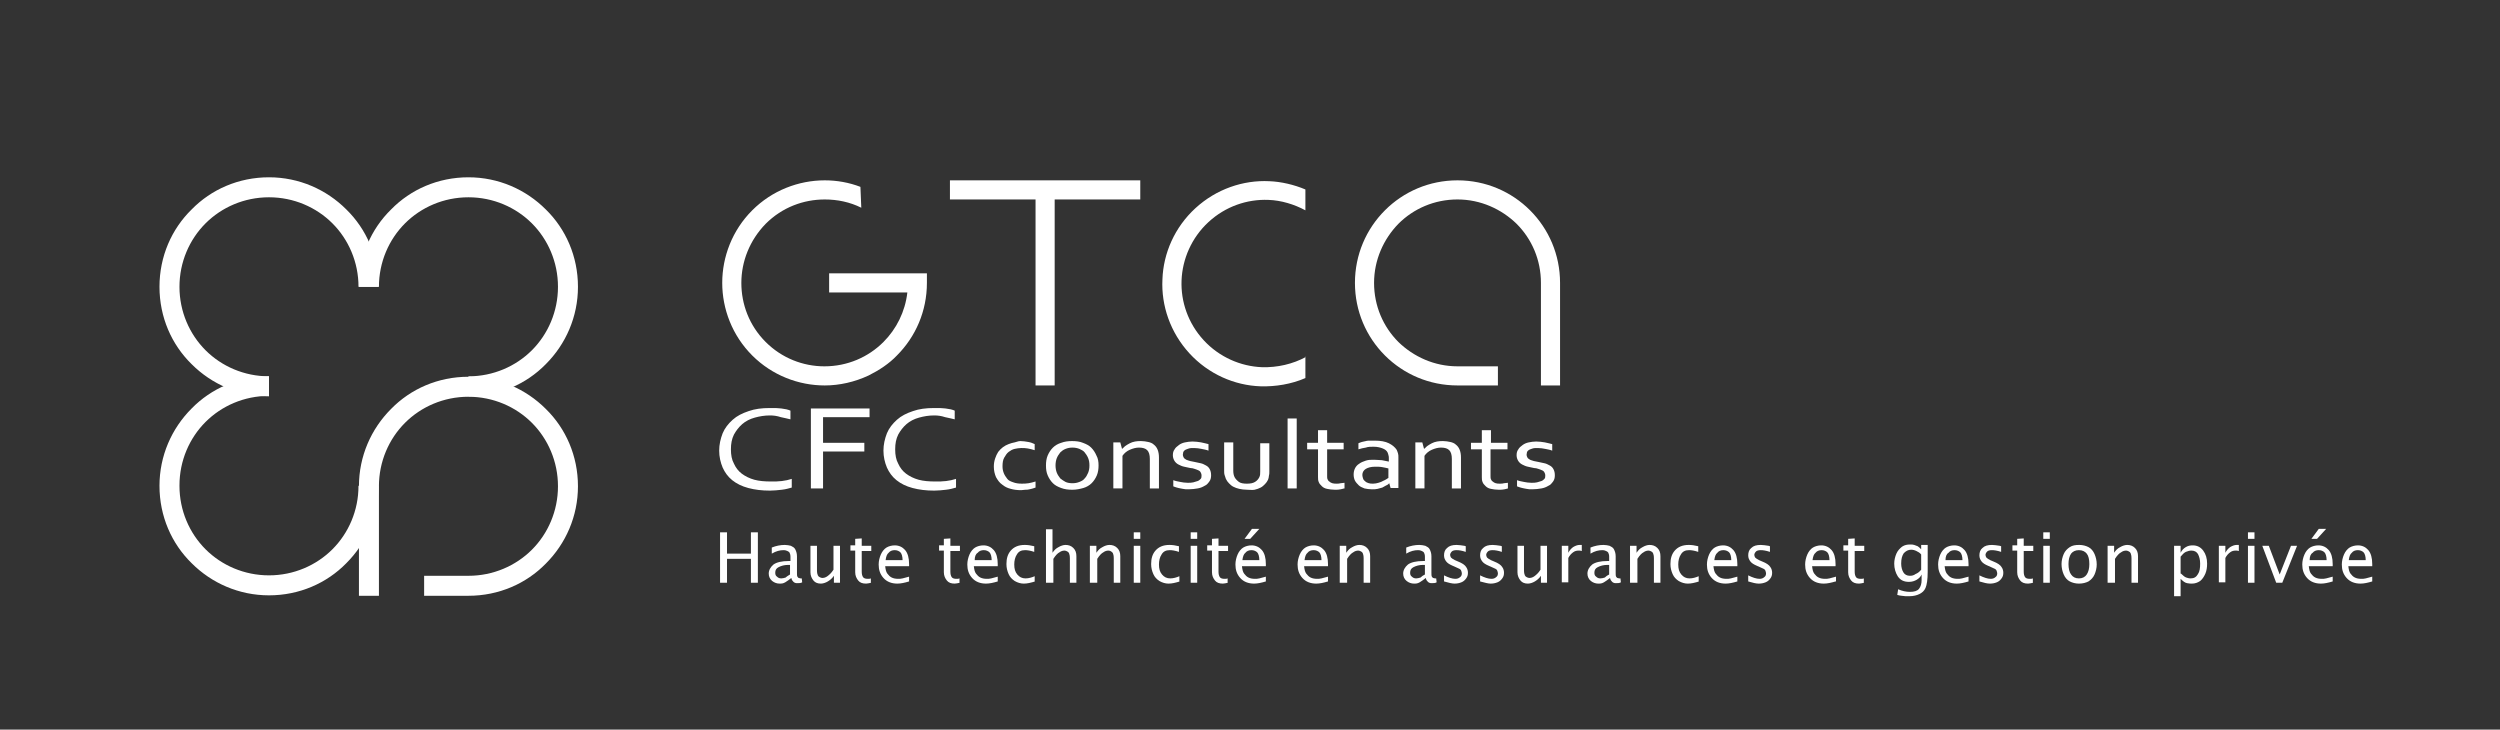 <?xml version="1.0" encoding="UTF-8"?> <svg xmlns="http://www.w3.org/2000/svg" xmlns:xlink="http://www.w3.org/1999/xlink" version="1.1" id="Calque_1" x="0px" y="0px" viewBox="0 0 575.3 167.9" style="enable-background:new 0 0 575.3 167.9;" xml:space="preserve"><rect x="0" y="0" width="575.3" height="167.9" fill="#333333" stroke="none"/> <style type="text/css"> .st0{fill:#FFFFFF;} </style> <path class="st0" d="M61.9,86.6c-5.7,0-10.9-2.3-14.6-6c-3.7-3.7-6-8.9-6-14.6c0-5.7,2.3-10.9,6-14.6c3.7-3.7,8.9-6,14.6-6 c5.7,0,10.9,2.3,14.6,6c3.7,3.7,6,8.9,6,14.6h4.6c0-7-2.8-13.3-7.4-17.8c-4.6-4.6-10.9-7.4-17.8-7.4c-7,0-13.3,2.8-17.8,7.4 C39.5,52.7,36.7,59,36.7,66c0,7,2.8,13.3,7.4,17.8c4.6,4.6,10.9,7.4,17.8,7.4V86.6z"></path> <path class="st0" d="M87.2,66c0-5.7,2.3-10.9,6-14.6c3.7-3.7,8.9-6,14.6-6c5.7,0,10.9,2.3,14.6,6c3.7,3.7,6,8.9,6,14.6 c0,5.7-2.3,10.9-6,14.6c-3.7,3.7-8.9,6-14.6,6v4.6c7,0,13.3-2.8,17.8-7.4c4.6-4.6,7.4-10.9,7.4-17.8c0-7-2.8-13.3-7.4-17.8 c-4.6-4.6-10.9-7.4-17.8-7.4c-7,0-13.3,2.8-17.8,7.4C85.4,52.7,82.6,59,82.6,66H87.2z"></path> <path class="st0" d="M61.9,86.6c-7,0-13.3,2.8-17.8,7.4c-4.6,4.6-7.4,10.9-7.4,17.8H39l-2.3-0.1c0,0,0,0,0,0.1 c0,7,2.8,13.3,7.4,17.8c4.6,4.6,10.9,7.4,17.8,7.4c7,0,13.3-2.8,17.8-7.4c4.6-4.6,7.4-10.9,7.4-17.8h-4.6c0,5.7-2.3,10.9-6,14.6 c-3.7,3.7-8.9,6-14.6,6c-5.7,0-10.9-2.3-14.6-6c-3.7-3.7-6-8.9-6-14.6H39l2.3,0.1c0,0,0,0,0-0.1H39l2.3,0.1l0-0.1v-0.1 c0-5.7,2.3-10.9,6-14.6c3.7-3.7,8.9-6,14.6-6V86.6z"></path> <path class="st0" d="M87.2,137.1l0-25.2c0-5.7,2.3-10.9,6-14.6c3.7-3.7,8.9-6,14.6-6c5.7,0,10.9,2.3,14.6,6c3.7,3.7,6,8.9,6,14.6 c0,5.7-2.3,10.9-6,14.6c-3.7,3.7-8.9,6-14.6,6H97.6v4.6h10.2c7,0,13.3-2.8,17.8-7.4c4.6-4.6,7.4-10.9,7.4-17.8 c0-7-2.8-13.3-7.4-17.8c-4.6-4.6-10.9-7.4-17.8-7.4c-7,0-13.3,2.8-17.8,7.4c-4.6,4.6-7.4,10.9-7.4,17.8l0,25.2H87.2z"></path> <g> <path class="st0" d="M359,88.7V65.1c0-6.5-2.6-12.4-6.9-16.7c-4.3-4.3-10.2-6.9-16.7-6.9c-6.5,0-12.4,2.6-16.7,6.9 c-4.3,4.3-6.9,10.2-6.9,16.7c0,6.5,2.6,12.4,6.9,16.7c4.3,4.3,10.2,6.9,16.7,6.9h9.3v-4.4h-9.3c-5.3,0-10.1-2.2-13.6-5.6 c-3.5-3.5-5.6-8.3-5.6-13.6c0-5.3,2.2-10.1,5.6-13.6c3.5-3.5,8.3-5.6,13.6-5.6c5.3,0,10.1,2.2,13.6,5.6c3.5,3.5,5.6,8.3,5.6,13.6 v23.6H359z"></path> </g> <g> <polyline class="st0" points="238.3,44.9 238.3,88.7 242.7,88.7 242.7,44.9 "></polyline> <polyline class="st0" points="262.4,41.5 218.6,41.5 218.6,45.9 262.4,45.9 "></polyline> </g> <path class="st0" d="M300.6,82.1c-3.1,1.7-6.7,2.5-10.2,2.4c-4.9-0.2-9.8-2.3-13.4-6.2c-3.6-3.9-5.3-8.9-5.1-13.8 c0.2-4.9,2.3-9.8,6.2-13.4c3.9-3.6,8.9-5.3,13.8-5.1c2.9,0.1,5.9,1,8.5,2.4l0-4.8c-2.6-1.1-5.6-1.8-8.3-1.9c-6-0.3-12.2,1.8-17,6.2 c-4.8,4.4-7.4,10.4-7.6,16.4c-0.3,6,1.8,12.2,6.2,17c4.4,4.8,10.4,7.4,16.4,7.6c3.4,0.1,7.1-0.5,10.3-1.9V82.1z"></path> <path class="st0" d="M190.8,62.9v4.4h18c-0.5,4.4-2.5,8.4-5.5,11.4c-3.5,3.5-8.3,5.6-13.6,5.6v0c-4.9,0-9.8-1.9-13.5-5.6 c-3.8-3.8-5.6-8.7-5.6-13.6c0-4.9,1.9-9.8,5.6-13.6c3.8-3.8,8.7-5.6,13.6-5.6c2.9,0,5.8,0.6,8.4,1.9L198,43c-2.6-1-5.4-1.5-8.2-1.5 c-6,0-12.1,2.3-16.7,6.9c-4.6,4.6-6.9,10.7-6.9,16.7c0,6,2.3,12.1,6.9,16.7c4.6,4.6,10.7,6.9,16.7,6.9c3.4,0,6.9-0.8,10.1-2.3l0,0 c2.4-1.2,4.7-2.7,6.5-4.6c4.3-4.3,6.9-10.2,6.9-16.7v-2.2H190.8z"></path> <g> <path class="st0" d="M177.2,95.6c-1.3,0-2.4,0.2-3.5,0.5c-1.1,0.3-2.1,0.8-2.9,1.5s-1.4,1.5-1.9,2.4c-0.5,1-0.7,2.1-0.7,3.4 c0,1.3,0.2,2.4,0.7,3.3c0.4,0.9,1,1.7,1.8,2.3c0.8,0.6,1.8,1.1,2.9,1.4c1.1,0.3,2.4,0.4,3.8,0.4c0.4,0,0.8,0,1.2,0 c0.4,0,0.8-0.1,1.3-0.1c0.4-0.1,0.8-0.1,1.2-0.2c0.4-0.1,0.8-0.2,1.1-0.3v2c-0.7,0.2-1.4,0.4-2.3,0.5c-0.9,0.1-1.8,0.2-2.7,0.2 c-1.9,0-3.5-0.2-5-0.6c-1.5-0.4-2.7-1-3.7-1.8c-1-0.8-1.7-1.8-2.2-2.9c-0.5-1.2-0.8-2.5-0.8-3.9c0-1.4,0.3-2.7,0.8-4 c0.5-1.2,1.3-2.2,2.3-3.1c1-0.9,2.2-1.5,3.7-2c1.4-0.5,3-0.7,4.8-0.7c0.5,0,0.9,0,1.4,0c0.5,0,0.9,0.1,1.3,0.1 c0.4,0.1,0.8,0.1,1.2,0.2c0.4,0.1,0.7,0.2,0.9,0.3v2c-0.7-0.2-1.4-0.3-2.2-0.5C178.8,95.7,178,95.6,177.2,95.6z"></path> <path class="st0" d="M189.4,112.4h-2.8V94h13.5v2h-10.7v5.9h9.5v2h-9.5V112.4z"></path> <path class="st0" d="M215,95.6c-1.3,0-2.4,0.2-3.5,0.5c-1.1,0.3-2.1,0.8-2.9,1.5s-1.4,1.5-1.9,2.4c-0.5,1-0.7,2.1-0.7,3.4 c0,1.3,0.2,2.4,0.7,3.3c0.4,0.9,1,1.7,1.8,2.3c0.8,0.6,1.8,1.1,2.9,1.4c1.1,0.3,2.4,0.4,3.8,0.4c0.4,0,0.8,0,1.2,0 c0.4,0,0.8-0.1,1.3-0.1c0.4-0.1,0.8-0.1,1.2-0.2c0.4-0.1,0.8-0.2,1.1-0.3v2c-0.7,0.2-1.4,0.4-2.3,0.5c-0.9,0.1-1.8,0.2-2.7,0.2 c-1.9,0-3.5-0.2-5-0.6c-1.5-0.4-2.7-1-3.7-1.8c-1-0.8-1.7-1.8-2.2-2.9c-0.5-1.2-0.8-2.5-0.8-3.9c0-1.4,0.3-2.7,0.8-4 c0.5-1.2,1.3-2.2,2.3-3.1c1-0.9,2.2-1.5,3.7-2c1.4-0.5,3-0.7,4.8-0.7c0.5,0,0.9,0,1.4,0c0.5,0,0.9,0.1,1.3,0.1 c0.4,0.1,0.8,0.1,1.2,0.2c0.4,0.1,0.7,0.2,0.9,0.3v2c-0.7-0.2-1.4-0.3-2.2-0.5C216.6,95.7,215.8,95.6,215,95.6z"></path> <path class="st0" d="M234.8,101.5c0.6,0,1.2,0.1,1.8,0.2c0.6,0.1,1.1,0.3,1.5,0.5v1.4c-0.6-0.2-1.1-0.3-1.6-0.4 c-0.5-0.1-1-0.1-1.5-0.1c-0.5,0-1,0.1-1.5,0.2c-0.5,0.1-1,0.4-1.4,0.7s-0.7,0.8-1,1.3s-0.4,1.2-0.4,2c0,0.6,0.1,1.1,0.3,1.6 c0.2,0.5,0.5,0.9,0.8,1.3s0.8,0.6,1.4,0.8c0.5,0.2,1.2,0.3,1.9,0.3c0.5,0,1,0,1.6-0.1c0.5-0.1,1-0.2,1.6-0.4v1.4 c-0.2,0.1-0.4,0.1-0.6,0.2s-0.5,0.1-0.8,0.2c-0.3,0.1-0.6,0.1-0.9,0.1c-0.3,0-0.7,0.1-1,0.1c-0.9,0-1.7-0.1-2.4-0.3 c-0.8-0.2-1.4-0.5-2-1c-0.6-0.4-1-1-1.4-1.7c-0.3-0.7-0.5-1.5-0.5-2.4c0-0.7,0.1-1.3,0.3-1.9c0.2-0.6,0.4-1,0.7-1.5 c0.3-0.4,0.7-0.8,1.1-1.1s0.8-0.5,1.3-0.7c0.5-0.2,0.9-0.3,1.4-0.4S234.3,101.5,234.8,101.5z"></path> <path class="st0" d="M252.8,107.1c0,0.8-0.1,1.6-0.4,2.3c-0.3,0.7-0.7,1.3-1.2,1.8c-0.5,0.5-1.2,0.9-1.9,1.1s-1.6,0.4-2.5,0.4 c-1,0-1.8-0.1-2.6-0.4s-1.4-0.6-1.9-1.1c-0.5-0.5-0.9-1.1-1.2-1.8c-0.3-0.7-0.4-1.4-0.4-2.3c0-0.8,0.1-1.6,0.4-2.3 c0.3-0.7,0.7-1.3,1.2-1.8c0.5-0.5,1.2-0.9,1.9-1.1c0.8-0.3,1.6-0.4,2.5-0.4c0.9,0,1.8,0.1,2.5,0.4c0.8,0.3,1.4,0.6,1.9,1.1 s0.9,1.1,1.2,1.8C252.7,105.5,252.8,106.3,252.8,107.1z M250.7,107.1c0-0.7-0.1-1.2-0.3-1.7c-0.2-0.5-0.5-0.9-0.8-1.3 c-0.3-0.4-0.8-0.6-1.2-0.8c-0.5-0.2-1-0.3-1.6-0.3s-1.1,0.1-1.6,0.3c-0.5,0.2-0.9,0.5-1.2,0.8c-0.3,0.4-0.6,0.8-0.8,1.3 c-0.2,0.5-0.3,1.1-0.3,1.7c0,0.6,0.1,1.2,0.3,1.7s0.5,0.9,0.8,1.3c0.4,0.3,0.8,0.6,1.2,0.8s1,0.3,1.6,0.3c0.6,0,1.1-0.1,1.6-0.3 c0.5-0.2,0.9-0.4,1.2-0.8c0.3-0.3,0.6-0.8,0.8-1.3S250.7,107.8,250.7,107.1z"></path> <path class="st0" d="M258.2,103.3L258.2,103.3c0.3-0.2,0.5-0.5,0.8-0.7c0.3-0.2,0.6-0.4,1-0.6c0.4-0.2,0.7-0.3,1.2-0.4 s0.9-0.1,1.4-0.1c0.6,0,1.1,0.1,1.6,0.2c0.5,0.1,1,0.3,1.3,0.6c0.4,0.3,0.7,0.7,0.9,1.2c0.2,0.5,0.3,1.1,0.3,1.8v7.1h-2.1v-6.8 c0-0.9-0.2-1.6-0.6-2c-0.4-0.4-1-0.6-1.9-0.6c-0.7,0-1.4,0.2-2.1,0.5c-0.7,0.3-1.3,0.8-1.7,1.4v7.5h-2.1v-10.6h1.6L258.2,103.3z"></path> <path class="st0" d="M272.2,104.6c0,0.3,0.1,0.5,0.2,0.7c0.1,0.2,0.3,0.3,0.6,0.5c0.3,0.1,0.5,0.2,0.9,0.3c0.3,0.1,0.7,0.1,1,0.2 c0.5,0.1,0.9,0.2,1.4,0.3s0.8,0.3,1.2,0.5c0.4,0.2,0.7,0.5,0.9,0.9c0.2,0.4,0.3,0.8,0.3,1.4c0,0.5-0.1,1-0.4,1.4 c-0.3,0.4-0.6,0.8-1.1,1c-0.5,0.3-1,0.5-1.6,0.6c-0.6,0.1-1.3,0.2-2.1,0.2c-0.5,0-0.9,0-1.3-0.1s-0.7-0.1-1-0.2 c-0.3-0.1-0.5-0.1-0.7-0.2c-0.2-0.1-0.4-0.1-0.5-0.2v-1.4c0.5,0.2,1.1,0.3,1.6,0.4c0.5,0.1,1.1,0.2,1.7,0.2c0.5,0,0.9,0,1.3-0.1 c0.4-0.1,0.7-0.2,1-0.3s0.5-0.3,0.7-0.5s0.2-0.5,0.2-0.8c0-0.3-0.1-0.5-0.2-0.7c-0.1-0.2-0.3-0.4-0.6-0.5c-0.2-0.1-0.5-0.2-0.8-0.3 c-0.3-0.1-0.6-0.2-1-0.2c-0.4-0.1-0.9-0.2-1.4-0.3c-0.5-0.1-0.9-0.3-1.3-0.5s-0.7-0.5-0.9-0.8c-0.2-0.3-0.4-0.8-0.4-1.3 c0-0.6,0.1-1,0.4-1.4c0.2-0.4,0.6-0.7,1-1c0.4-0.3,0.9-0.5,1.4-0.6c0.5-0.1,1.1-0.2,1.7-0.2c0.7,0,1.4,0.1,2,0.2 c0.6,0.1,1.2,0.3,1.7,0.4v1.5c-0.5-0.2-1.1-0.3-1.6-0.4c-0.5-0.1-1.1-0.2-1.7-0.2c-0.5,0-0.9,0-1.2,0.1c-0.3,0.1-0.6,0.2-0.8,0.3 c-0.2,0.1-0.4,0.3-0.5,0.5C272.3,104.2,272.2,104.4,272.2,104.6z"></path> <path class="st0" d="M287,112.7c-0.7,0-1.3-0.1-1.8-0.2c-0.5-0.1-1-0.3-1.4-0.5c-0.4-0.2-0.7-0.5-1-0.8c-0.3-0.3-0.5-0.6-0.7-1 c-0.1-0.3-0.2-0.6-0.3-0.9c-0.1-0.3-0.1-0.7-0.1-1v-6.5h2.1v6.5c0,0.6,0.1,1.1,0.3,1.5c0.2,0.4,0.6,0.8,1,1.1s1.1,0.4,1.8,0.4 c0.8,0,1.4-0.1,1.9-0.4c0.5-0.3,0.8-0.7,1-1.1c0.2-0.4,0.2-0.8,0.2-1.3v-6.5h2.1v6.5c0,0.4,0,0.7-0.1,1c0,0.3-0.1,0.6-0.2,0.9 c-0.2,0.4-0.4,0.7-0.7,1s-0.6,0.6-1,0.8c-0.4,0.2-0.9,0.4-1.4,0.5S287.6,112.7,287,112.7z"></path> <path class="st0" d="M296.3,112.4V96.3h2.1v16.1H296.3z"></path> <path class="st0" d="M309.3,112.4c-0.2,0.1-0.5,0.1-0.8,0.2c-0.4,0.1-0.8,0.1-1.3,0.1c-0.7,0-1.3-0.1-1.8-0.2 c-0.5-0.1-0.9-0.3-1.2-0.6s-0.6-0.6-0.7-0.9c-0.2-0.4-0.2-0.8-0.2-1.2v-6.4h-2.5v-1.5h2.5v-2.9h2.1v2.9h3.8v1.5h-3.8v6.2 c0,0.2,0,0.5,0.1,0.7c0.1,0.2,0.2,0.4,0.4,0.5c0.2,0.2,0.4,0.3,0.7,0.4c0.3,0.1,0.6,0.1,1,0.1c0.3,0,0.6,0,0.9-0.1 c0.3,0,0.6-0.1,0.9-0.1V112.4z"></path> <path class="st0" d="M319.7,111.2L319.7,111.2c-0.2,0.2-0.4,0.4-0.7,0.5c-0.3,0.2-0.6,0.3-0.9,0.5c-0.3,0.1-0.7,0.2-1.1,0.3 c-0.4,0.1-0.8,0.1-1.3,0.1c-0.6,0-1.2-0.1-1.7-0.2c-0.5-0.2-1-0.4-1.3-0.7s-0.7-0.7-0.9-1.1c-0.2-0.4-0.3-0.9-0.3-1.4 c0-0.5,0.1-1,0.3-1.4c0.2-0.4,0.5-0.8,1-1.1c0.4-0.3,0.9-0.5,1.5-0.7c0.6-0.2,1.2-0.2,1.9-0.2c0.7,0,1.3,0.1,1.8,0.1 c0.6,0.1,1.1,0.2,1.5,0.3h0.1v-0.7c0-0.3,0-0.5-0.1-0.8s-0.1-0.4-0.2-0.6c-0.2-0.4-0.6-0.7-1.1-0.9c-0.5-0.2-1.2-0.4-2.1-0.4 c-0.6,0-1.3,0-1.8,0.2c-0.6,0.1-1.1,0.2-1.7,0.4v-1.4c0.2-0.1,0.5-0.2,0.8-0.3s0.6-0.1,0.9-0.2c0.3-0.1,0.7-0.1,1-0.1 c0.4,0,0.7,0,1.1,0c1.3,0,2.4,0.2,3.2,0.6c0.8,0.4,1.4,0.9,1.8,1.5c0.1,0.2,0.2,0.5,0.3,0.8s0.1,0.6,0.1,0.9v7.1h-1.8L319.7,111.2z M319.5,107.8c-0.4-0.1-0.8-0.2-1.4-0.3c-0.5-0.1-1.1-0.1-1.7-0.1c-0.9,0-1.6,0.2-2.1,0.5c-0.5,0.3-0.8,0.8-0.8,1.4 c0,0.3,0.1,0.6,0.2,0.9s0.3,0.4,0.5,0.6c0.2,0.2,0.5,0.3,0.8,0.4s0.6,0.1,1,0.1c0.4,0,0.9-0.1,1.2-0.2s0.7-0.2,1-0.4 c0.3-0.1,0.6-0.3,0.8-0.4c0.2-0.1,0.4-0.3,0.5-0.3V107.8z"></path> <path class="st0" d="M327.7,103.3L327.7,103.3c0.3-0.2,0.5-0.5,0.8-0.7c0.3-0.2,0.6-0.4,1-0.6c0.4-0.2,0.7-0.3,1.2-0.4 s0.9-0.1,1.4-0.1c0.6,0,1.1,0.1,1.6,0.2c0.5,0.1,1,0.3,1.3,0.6c0.4,0.3,0.7,0.7,0.9,1.2c0.2,0.5,0.3,1.1,0.3,1.8v7.1h-2.1v-6.8 c0-0.9-0.2-1.6-0.6-2c-0.4-0.4-1-0.6-1.9-0.6c-0.7,0-1.4,0.2-2.1,0.5c-0.7,0.3-1.3,0.8-1.7,1.4v7.5h-2.1v-10.6h1.6L327.7,103.3z"></path> <path class="st0" d="M347,112.4c-0.2,0.1-0.5,0.1-0.8,0.2c-0.4,0.1-0.8,0.1-1.3,0.1c-0.7,0-1.3-0.1-1.8-0.2 c-0.5-0.1-0.9-0.3-1.2-0.6s-0.6-0.6-0.7-0.9c-0.2-0.4-0.2-0.8-0.2-1.2v-6.4h-2.5v-1.5h2.5v-2.9h2.1v2.9h3.8v1.5H343v6.2 c0,0.2,0,0.5,0.1,0.7c0.1,0.2,0.2,0.4,0.4,0.5c0.2,0.2,0.4,0.3,0.7,0.4c0.3,0.1,0.6,0.1,1,0.1c0.3,0,0.6,0,0.9-0.1 c0.3,0,0.6-0.1,0.9-0.1V112.4z"></path> <path class="st0" d="M351.3,104.6c0,0.3,0.1,0.5,0.2,0.7c0.1,0.2,0.3,0.3,0.6,0.5c0.3,0.1,0.5,0.2,0.9,0.3c0.3,0.1,0.7,0.1,1,0.2 c0.5,0.1,0.9,0.2,1.4,0.3s0.8,0.3,1.2,0.5c0.4,0.2,0.7,0.5,0.9,0.9c0.2,0.4,0.3,0.8,0.3,1.4c0,0.5-0.1,1-0.4,1.4 c-0.3,0.4-0.6,0.8-1.1,1c-0.5,0.3-1,0.5-1.6,0.6c-0.6,0.1-1.3,0.2-2.1,0.2c-0.5,0-0.9,0-1.3-0.1s-0.7-0.1-1-0.2 c-0.3-0.1-0.5-0.1-0.7-0.2c-0.2-0.1-0.4-0.1-0.5-0.2v-1.4c0.5,0.2,1.1,0.3,1.6,0.4c0.5,0.1,1.1,0.2,1.7,0.2c0.5,0,0.9,0,1.3-0.1 c0.4-0.1,0.7-0.2,1-0.3s0.5-0.3,0.7-0.5s0.2-0.5,0.2-0.8c0-0.3-0.1-0.5-0.2-0.7c-0.1-0.2-0.3-0.4-0.6-0.5c-0.2-0.1-0.5-0.2-0.8-0.3 c-0.3-0.1-0.6-0.2-1-0.2c-0.4-0.1-0.9-0.2-1.4-0.3c-0.5-0.1-0.9-0.3-1.3-0.5s-0.7-0.5-0.9-0.8c-0.2-0.3-0.4-0.8-0.4-1.3 c0-0.6,0.1-1,0.4-1.4c0.2-0.4,0.6-0.7,1-1c0.4-0.3,0.9-0.5,1.4-0.6c0.5-0.1,1.1-0.2,1.7-0.2c0.7,0,1.4,0.1,2,0.2 c0.6,0.1,1.2,0.3,1.7,0.4v1.5c-0.5-0.2-1.1-0.3-1.6-0.4c-0.5-0.1-1.1-0.2-1.7-0.2c-0.5,0-0.9,0-1.2,0.1c-0.3,0.1-0.6,0.2-0.8,0.3 c-0.2,0.1-0.4,0.3-0.5,0.5C351.4,104.2,351.3,104.4,351.3,104.6z"></path> </g> <g> <path class="st0" d="M165.7,134.1v-11.6h1.6v4.9h5.5v-4.9h1.6v11.6h-1.6v-5.5h-5.5v5.5H165.7z"></path> <path class="st0" d="M182.1,133c-0.5,0.4-0.9,0.7-1.4,1s-0.9,0.3-1.3,0.3c-0.6,0-1.2-0.2-1.7-0.6s-0.8-1-0.8-1.7 c0-0.8,0.4-1.5,1.1-2.1c0.7-0.5,1.9-0.8,3.5-0.8h0.4v-1c0-0.4-0.1-0.7-0.2-0.9s-0.3-0.3-0.5-0.4c-0.2-0.1-0.5-0.2-0.9-0.2 c-0.8,0-1.7,0.2-2.7,0.8V126c1-0.4,2-0.6,3-0.6c0.5,0,1,0.1,1.4,0.2c0.4,0.2,0.8,0.4,1,0.8s0.4,0.9,0.4,1.6v3.8 c0,0.4,0,0.7,0.1,0.9c0.1,0.1,0.2,0.3,0.3,0.3s0.3,0.1,0.4,0.1c0.1,0,0.2,0,0.3,0l0.1,0.9c-0.3,0.2-0.7,0.2-1.2,0.2 c-0.3,0-0.6-0.1-0.8-0.3S182.2,133.5,182.1,133z M181.8,132.2V130l-0.5,0c-0.8,0-1.5,0.2-2.1,0.5c-0.6,0.3-0.8,0.7-0.8,1.3 c0,0.4,0.1,0.7,0.4,0.9c0.3,0.3,0.6,0.4,1,0.4c0.3,0,0.7-0.1,1-0.2C181.1,132.6,181.5,132.4,181.8,132.2z"></path> <path class="st0" d="M191.9,134.1v-1.6c-0.4,0.6-0.9,1-1.4,1.3s-1.1,0.5-1.6,0.5c-0.7,0-1.3-0.2-1.7-0.7s-0.7-1.1-0.7-1.9v-6.1h1.5 v5.6c0,0.6,0.1,1,0.2,1.2s0.2,0.3,0.4,0.4s0.4,0.2,0.6,0.2c0.4,0,0.8-0.1,1.2-0.4s0.9-0.7,1.4-1.5v-5.5h1.5v8.5H191.9z"></path> <path class="st0" d="M200.5,134.1c-0.5,0.1-0.9,0.2-1.2,0.2c-0.8,0-1.4-0.2-1.8-0.7s-0.7-1.1-0.7-1.9v-5h-1.1v-1.2h1.1V124l1.5-0.1 v1.7h2.2v1.2h-2.2v4.7c0,0.6,0.1,1,0.3,1.3s0.6,0.4,1.1,0.4c0.2,0,0.5,0,0.7-0.1V134.1z"></path> <path class="st0" d="M209.2,133.8c-1,0.3-1.9,0.5-2.7,0.5c-1.3,0-2.4-0.4-3.2-1.3s-1.1-1.9-1.1-3.1c0-0.8,0.2-1.6,0.5-2.3 c0.3-0.7,0.8-1.3,1.3-1.6s1.2-0.5,1.9-0.5c1,0,1.8,0.4,2.4,1.1s0.9,1.8,0.9,3.2l0,0.5h-5.5c0.1,0.8,0.2,1.3,0.5,1.7s0.6,0.7,1,0.9 s0.9,0.3,1.5,0.3c0.3,0,0.6,0,1-0.1c0.3-0.1,0.8-0.2,1.5-0.4V133.8z M203.8,128.9h3.9c0-0.8-0.2-1.5-0.5-1.8s-0.8-0.5-1.3-0.5 c-0.6,0-1.1,0.2-1.4,0.6C204.1,127.5,203.9,128.1,203.8,128.9z"></path> <path class="st0" d="M220.9,134.1c-0.5,0.1-0.9,0.2-1.2,0.2c-0.8,0-1.4-0.2-1.8-0.7s-0.7-1.1-0.7-1.9v-5h-1.1v-1.2h1.1V124l1.5-0.1 v1.7h2.2v1.2h-2.2v4.7c0,0.6,0.1,1,0.3,1.3s0.6,0.4,1.1,0.4c0.2,0,0.5,0,0.7-0.1V134.1z"></path> <path class="st0" d="M229.6,133.8c-1,0.3-1.9,0.5-2.7,0.5c-1.3,0-2.4-0.4-3.2-1.3s-1.1-1.9-1.1-3.1c0-0.8,0.2-1.6,0.5-2.3 c0.3-0.7,0.8-1.3,1.3-1.6s1.2-0.5,1.9-0.5c1,0,1.8,0.4,2.4,1.1s0.9,1.8,0.9,3.2l0,0.5h-5.5c0.1,0.8,0.2,1.3,0.5,1.7s0.6,0.7,1,0.9 s0.9,0.3,1.5,0.3c0.3,0,0.6,0,1-0.1c0.3-0.1,0.8-0.2,1.5-0.4V133.8z M224.3,128.9h3.9c0-0.8-0.2-1.5-0.5-1.8s-0.8-0.5-1.3-0.5 c-0.6,0-1.1,0.2-1.4,0.6C224.5,127.5,224.3,128.1,224.3,128.9z"></path> <path class="st0" d="M238.2,133.8c-1,0.3-1.8,0.5-2.6,0.5c-0.7,0-1.4-0.2-2.1-0.6c-0.6-0.4-1.1-0.9-1.4-1.6s-0.5-1.4-0.5-2.3 c0-1.3,0.3-2.3,1-3.1s1.7-1.3,3.2-1.3c0.7,0,1.4,0.1,2.2,0.3v1.3c-0.9-0.3-1.6-0.4-2.1-0.4c-0.9,0-1.5,0.3-1.9,1 c-0.4,0.6-0.6,1.4-0.6,2.3c0,1,0.2,1.7,0.7,2.3c0.5,0.6,1.1,0.9,1.9,0.9c0.7,0,1.4-0.2,2.1-0.5V133.8z"></path> <path class="st0" d="M240.7,134.1v-12.3h1.5v5.4c0.4-0.6,0.8-1,1.4-1.3c0.5-0.3,1.1-0.5,1.6-0.5c0.7,0,1.3,0.2,1.8,0.7 s0.7,1.1,0.7,1.9v6.1h-1.5v-5.6c0-0.6-0.1-1-0.2-1.2c-0.1-0.2-0.2-0.3-0.4-0.4s-0.4-0.2-0.6-0.2c-0.4,0-0.8,0.1-1.2,0.4 c-0.4,0.2-0.9,0.7-1.4,1.5v5.5H240.7z"></path> <path class="st0" d="M250.8,134.1v-8.5h1.5v1.6c0.4-0.6,0.8-1,1.4-1.3c0.5-0.3,1.1-0.5,1.6-0.5c0.7,0,1.3,0.2,1.8,0.7 s0.7,1.1,0.7,1.9v6.1h-1.5v-5.6c0-0.6-0.1-1-0.2-1.2c-0.1-0.2-0.3-0.3-0.4-0.4s-0.4-0.2-0.6-0.2c-0.4,0-0.8,0.1-1.2,0.4 c-0.4,0.2-0.9,0.7-1.4,1.5v5.5H250.8z"></path> <path class="st0" d="M260.9,124v-1.5h1.5v1.5H260.9z M260.9,134.1v-8.5h1.5v8.5H260.9z"></path> <path class="st0" d="M271.5,133.8c-1,0.3-1.8,0.5-2.6,0.5c-0.7,0-1.4-0.2-2.1-0.6c-0.6-0.4-1.1-0.9-1.4-1.6s-0.5-1.4-0.5-2.3 c0-1.3,0.3-2.3,1-3.1s1.7-1.3,3.2-1.3c0.7,0,1.4,0.1,2.2,0.3v1.3c-0.9-0.3-1.6-0.4-2.1-0.4c-0.9,0-1.5,0.3-1.9,1 c-0.4,0.6-0.6,1.4-0.6,2.3c0,1,0.2,1.7,0.7,2.3c0.5,0.6,1.1,0.9,1.9,0.9c0.7,0,1.4-0.2,2.1-0.5V133.8z"></path> <path class="st0" d="M274,124v-1.5h1.5v1.5H274z M274,134.1v-8.5h1.5v8.5H274z"></path> <path class="st0" d="M282.6,134.1c-0.5,0.1-0.9,0.2-1.2,0.2c-0.8,0-1.4-0.2-1.8-0.7s-0.7-1.1-0.7-1.9v-5h-1.1v-1.2h1.1V124l1.5-0.1 v1.7h2.2v1.2h-2.2v4.7c0,0.6,0.1,1,0.3,1.3s0.6,0.4,1.1,0.4c0.2,0,0.5,0,0.7-0.1V134.1z"></path> <path class="st0" d="M291.3,133.8c-1,0.3-1.9,0.5-2.7,0.5c-1.3,0-2.4-0.4-3.2-1.3s-1.1-1.9-1.1-3.1c0-0.8,0.2-1.6,0.5-2.3 c0.3-0.7,0.8-1.3,1.3-1.6s1.2-0.5,1.9-0.5c1,0,1.8,0.4,2.4,1.1s0.9,1.8,0.9,3.2l0,0.5h-5.5c0.1,0.8,0.2,1.3,0.5,1.7s0.6,0.7,1,0.9 s0.9,0.3,1.5,0.3c0.3,0,0.6,0,1-0.1c0.3-0.1,0.8-0.2,1.5-0.4V133.8z M285.9,128.9h3.9c0-0.8-0.2-1.5-0.5-1.8s-0.8-0.5-1.3-0.5 c-0.6,0-1.1,0.2-1.4,0.6C286.2,127.5,286,128.1,285.9,128.9z M286.4,124l1.7-2.3h1.7l-2.1,2.3H286.4z"></path> <path class="st0" d="M305.6,133.8c-1,0.3-1.9,0.5-2.7,0.5c-1.3,0-2.4-0.4-3.2-1.3s-1.1-1.9-1.1-3.1c0-0.8,0.2-1.6,0.5-2.3 c0.3-0.7,0.8-1.3,1.3-1.6s1.2-0.5,1.9-0.5c1,0,1.8,0.4,2.4,1.1s0.9,1.8,0.9,3.2l0,0.5h-5.5c0.1,0.8,0.2,1.3,0.5,1.7s0.6,0.7,1,0.9 s0.9,0.3,1.5,0.3c0.3,0,0.6,0,1-0.1c0.3-0.1,0.8-0.2,1.5-0.4V133.8z M300.2,128.9h3.9c0-0.8-0.2-1.5-0.5-1.8s-0.8-0.5-1.3-0.5 c-0.6,0-1.1,0.2-1.4,0.6C300.5,127.5,300.3,128.1,300.2,128.9z"></path> <path class="st0" d="M308.3,134.1v-8.5h1.5v1.6c0.4-0.6,0.8-1,1.4-1.3c0.5-0.3,1.1-0.5,1.6-0.5c0.7,0,1.3,0.2,1.8,0.7 s0.7,1.1,0.7,1.9v6.1h-1.5v-5.6c0-0.6-0.1-1-0.2-1.2c-0.1-0.2-0.2-0.3-0.4-0.4s-0.4-0.2-0.6-0.2c-0.4,0-0.8,0.1-1.2,0.4 c-0.4,0.2-0.9,0.7-1.4,1.5v5.5H308.3z"></path> <path class="st0" d="M328.1,133c-0.5,0.4-0.9,0.7-1.4,1s-0.9,0.3-1.3,0.3c-0.6,0-1.2-0.2-1.7-0.6s-0.8-1-0.8-1.7 c0-0.8,0.4-1.5,1.1-2.1c0.7-0.5,1.9-0.8,3.5-0.8h0.4v-1c0-0.4-0.1-0.7-0.2-0.9s-0.3-0.3-0.5-0.4c-0.2-0.1-0.5-0.2-0.9-0.2 c-0.8,0-1.7,0.2-2.7,0.8V126c1-0.4,2-0.6,3-0.6c0.5,0,1,0.1,1.4,0.2c0.4,0.2,0.8,0.4,1,0.8s0.4,0.9,0.4,1.6v3.8 c0,0.4,0,0.7,0.1,0.9c0.1,0.1,0.2,0.3,0.3,0.3s0.3,0.1,0.4,0.1c0.1,0,0.2,0,0.3,0l0.1,0.9c-0.3,0.2-0.7,0.2-1.2,0.2 c-0.3,0-0.6-0.1-0.8-0.3S328.2,133.5,328.1,133z M327.9,132.2V130l-0.5,0c-0.8,0-1.5,0.2-2.1,0.5c-0.6,0.3-0.8,0.7-0.8,1.3 c0,0.4,0.1,0.7,0.4,0.9c0.3,0.3,0.6,0.4,1,0.4c0.3,0,0.7-0.1,1-0.2C327.2,132.6,327.5,132.4,327.9,132.2z"></path> <path class="st0" d="M332.3,133.8v-1.4c1,0.5,1.9,0.8,2.6,0.8c0.4,0,0.8-0.1,1.1-0.4c0.3-0.2,0.4-0.5,0.4-0.9 c0-0.2-0.1-0.4-0.2-0.7c-0.1-0.2-0.5-0.4-1-0.6l-0.9-0.4c-0.7-0.3-1.2-0.6-1.5-1c-0.3-0.4-0.5-0.8-0.5-1.4c0-0.7,0.2-1.3,0.7-1.7 c0.5-0.5,1.2-0.7,2.2-0.7c0.5,0,1.1,0.1,1.8,0.2l0.3,0.1v1.3c-0.9-0.3-1.6-0.4-2.1-0.4c-0.5,0-0.9,0.1-1.1,0.3 c-0.2,0.2-0.4,0.5-0.4,0.8c0,0.2,0.1,0.4,0.2,0.6c0.2,0.2,0.5,0.4,0.9,0.6l0.7,0.3c1,0.4,1.6,0.8,1.9,1.3c0.3,0.4,0.4,0.9,0.4,1.3 c0,0.5-0.1,0.9-0.4,1.3s-0.6,0.7-1.1,0.9c-0.5,0.2-1,0.3-1.6,0.3C334.2,134.3,333.3,134.1,332.3,133.8z"></path> <path class="st0" d="M340.6,133.8v-1.4c1,0.5,1.9,0.8,2.6,0.8c0.4,0,0.8-0.1,1.1-0.4c0.3-0.2,0.4-0.5,0.4-0.9 c0-0.2-0.1-0.4-0.2-0.7c-0.1-0.2-0.5-0.4-1-0.6l-0.9-0.4c-0.7-0.3-1.2-0.6-1.5-1c-0.3-0.4-0.5-0.8-0.5-1.4c0-0.7,0.2-1.3,0.7-1.7 c0.5-0.5,1.2-0.7,2.2-0.7c0.5,0,1.1,0.1,1.8,0.2l0.3,0.1v1.3c-0.9-0.3-1.6-0.4-2.1-0.4c-0.5,0-0.9,0.1-1.1,0.3 c-0.2,0.2-0.4,0.5-0.4,0.8c0,0.2,0.1,0.4,0.2,0.6c0.2,0.2,0.5,0.4,0.9,0.6l0.7,0.3c1,0.4,1.6,0.8,1.9,1.3c0.3,0.4,0.4,0.9,0.4,1.3 c0,0.5-0.1,0.9-0.4,1.3s-0.6,0.7-1.1,0.9c-0.5,0.2-1,0.3-1.6,0.3C342.5,134.3,341.7,134.1,340.6,133.8z"></path> <path class="st0" d="M354.6,134.1v-1.6c-0.4,0.6-0.9,1-1.4,1.3s-1.1,0.5-1.6,0.5c-0.7,0-1.3-0.2-1.7-0.7s-0.7-1.1-0.7-1.9v-6.1h1.5 v5.6c0,0.6,0.1,1,0.2,1.2s0.2,0.3,0.4,0.4s0.4,0.2,0.6,0.2c0.4,0,0.8-0.1,1.2-0.4s0.9-0.7,1.4-1.5v-5.5h1.5v8.5H354.6z"></path> <path class="st0" d="M359.4,134.1v-8.5h1.5v1.6c0.3-0.6,0.7-1,1.1-1.3c0.5-0.3,1-0.5,1.5-0.5c0.2,0,0.3,0,0.5,0v1.4 c-0.3-0.1-0.5-0.1-0.7-0.1c-0.5,0-0.9,0.1-1.3,0.4c-0.4,0.3-0.8,0.7-1.1,1.3v5.6H359.4z"></path> <path class="st0" d="M370.5,133c-0.5,0.4-0.9,0.7-1.4,1s-0.9,0.3-1.3,0.3c-0.6,0-1.2-0.2-1.7-0.6s-0.8-1-0.8-1.7 c0-0.8,0.4-1.5,1.1-2.1c0.7-0.5,1.9-0.8,3.5-0.8h0.4v-1c0-0.4-0.1-0.7-0.2-0.9s-0.3-0.3-0.5-0.4c-0.2-0.1-0.5-0.2-0.9-0.2 c-0.8,0-1.7,0.2-2.7,0.8V126c1-0.4,2-0.6,3-0.6c0.5,0,1,0.1,1.4,0.2c0.4,0.2,0.8,0.4,1,0.8s0.4,0.9,0.4,1.6v3.8 c0,0.4,0,0.7,0.1,0.9c0.1,0.1,0.2,0.3,0.3,0.3s0.3,0.1,0.4,0.1c0.1,0,0.2,0,0.3,0l0.1,0.9c-0.3,0.2-0.7,0.2-1.2,0.2 c-0.3,0-0.6-0.1-0.8-0.3S370.6,133.5,370.5,133z M370.3,132.2V130l-0.5,0c-0.8,0-1.5,0.2-2.1,0.5c-0.6,0.3-0.8,0.7-0.8,1.3 c0,0.4,0.1,0.7,0.4,0.9c0.3,0.3,0.6,0.4,1,0.4c0.3,0,0.7-0.1,1-0.2C369.6,132.6,369.9,132.4,370.3,132.2z"></path> <path class="st0" d="M375.1,134.1v-8.5h1.5v1.6c0.4-0.6,0.8-1,1.4-1.3c0.5-0.3,1.1-0.5,1.6-0.5c0.7,0,1.3,0.2,1.8,0.7 s0.7,1.1,0.7,1.9v6.1h-1.5v-5.6c0-0.6-0.1-1-0.2-1.2c-0.1-0.2-0.2-0.3-0.4-0.4s-0.4-0.2-0.6-0.2c-0.4,0-0.8,0.1-1.2,0.4 c-0.4,0.2-0.9,0.7-1.4,1.5v5.5H375.1z"></path> <path class="st0" d="M391,133.8c-1,0.3-1.8,0.5-2.6,0.5c-0.7,0-1.4-0.2-2.1-0.6c-0.6-0.4-1.1-0.9-1.4-1.6s-0.5-1.4-0.5-2.3 c0-1.3,0.3-2.3,1-3.1s1.7-1.3,3.2-1.3c0.7,0,1.4,0.1,2.2,0.3v1.3c-0.9-0.3-1.6-0.4-2.1-0.4c-0.9,0-1.5,0.3-1.9,1 c-0.4,0.6-0.6,1.4-0.6,2.3c0,1,0.2,1.7,0.7,2.3c0.5,0.6,1.1,0.9,1.9,0.9c0.7,0,1.4-0.2,2.1-0.5V133.8z"></path> <path class="st0" d="M399.8,133.8c-1,0.3-1.9,0.5-2.7,0.5c-1.3,0-2.4-0.4-3.2-1.3s-1.1-1.9-1.1-3.1c0-0.8,0.2-1.6,0.5-2.3 c0.3-0.7,0.8-1.3,1.3-1.6s1.2-0.5,1.9-0.5c1,0,1.8,0.4,2.4,1.1s0.9,1.8,0.9,3.2l0,0.5h-5.5c0.1,0.8,0.2,1.3,0.5,1.7s0.6,0.7,1,0.9 s0.9,0.3,1.5,0.3c0.3,0,0.6,0,1-0.1c0.3-0.1,0.8-0.2,1.5-0.4V133.8z M394.5,128.9h3.9c0-0.8-0.2-1.5-0.5-1.8s-0.8-0.5-1.3-0.5 c-0.6,0-1.1,0.2-1.4,0.6C394.8,127.5,394.6,128.1,394.5,128.9z"></path> <path class="st0" d="M402.3,133.8v-1.4c1,0.5,1.9,0.8,2.6,0.8c0.4,0,0.8-0.1,1.1-0.4c0.3-0.2,0.4-0.5,0.4-0.9 c0-0.2-0.1-0.4-0.2-0.7c-0.1-0.2-0.5-0.4-1-0.6l-0.9-0.4c-0.7-0.3-1.2-0.6-1.5-1c-0.3-0.4-0.5-0.8-0.5-1.4c0-0.7,0.2-1.3,0.7-1.7 c0.5-0.5,1.2-0.7,2.2-0.7c0.5,0,1.1,0.1,1.8,0.2l0.3,0.1v1.3c-0.9-0.3-1.6-0.4-2.1-0.4c-0.5,0-0.9,0.1-1.1,0.3 c-0.2,0.2-0.4,0.5-0.4,0.8c0,0.2,0.1,0.4,0.2,0.6c0.2,0.2,0.5,0.4,0.9,0.6l0.7,0.3c1,0.4,1.6,0.8,1.9,1.3c0.3,0.4,0.4,0.9,0.4,1.3 c0,0.5-0.1,0.9-0.4,1.3s-0.6,0.7-1.1,0.9c-0.5,0.2-1,0.3-1.6,0.3C404.1,134.3,403.3,134.1,402.3,133.8z"></path> <path class="st0" d="M422.4,133.8c-1,0.3-1.9,0.5-2.7,0.5c-1.3,0-2.4-0.4-3.2-1.3s-1.1-1.9-1.1-3.1c0-0.8,0.2-1.6,0.5-2.3 c0.3-0.7,0.8-1.3,1.3-1.6s1.2-0.5,1.9-0.5c1,0,1.8,0.4,2.4,1.1s0.9,1.8,0.9,3.2l0,0.5H417c0.1,0.8,0.2,1.3,0.5,1.7s0.6,0.7,1,0.9 s0.9,0.3,1.5,0.3c0.3,0,0.6,0,1-0.1c0.3-0.1,0.8-0.2,1.5-0.4V133.8z M417.1,128.9h3.9c0-0.8-0.2-1.5-0.5-1.8s-0.8-0.5-1.3-0.5 c-0.6,0-1.1,0.2-1.4,0.6C417.4,127.5,417.2,128.1,417.1,128.9z"></path> <path class="st0" d="M429,134.1c-0.5,0.1-0.9,0.2-1.2,0.2c-0.8,0-1.4-0.2-1.8-0.7s-0.7-1.1-0.7-1.9v-5h-1.1v-1.2h1.1V124l1.5-0.1 v1.7h2.2v1.2h-2.2v4.7c0,0.6,0.1,1,0.3,1.3s0.6,0.4,1.1,0.4c0.2,0,0.5,0,0.7-0.1V134.1z"></path> <path class="st0" d="M436.6,136.9l0.2-1.3c0.9,0.4,1.8,0.6,2.7,0.6c1,0,1.7-0.2,2.1-0.7c0.4-0.5,0.6-1.2,0.6-2v-1.3 c-0.2,0.5-0.6,0.9-1.1,1.2s-1.1,0.5-1.8,0.5c-1.2,0-2-0.4-2.6-1.3c-0.5-0.8-0.8-1.8-0.8-2.9c0-0.8,0.2-1.6,0.5-2.3 c0.3-0.7,0.8-1.2,1.3-1.6c0.6-0.4,1.2-0.5,1.9-0.5c0.3,0,0.6,0,0.9,0.1c0.3,0.1,0.5,0.2,0.8,0.3c0.2,0.1,0.5,0.4,0.8,0.7v-1h1.5 v6.2c0,1.8-0.2,3-0.5,3.7s-0.8,1.1-1.4,1.4s-1.4,0.5-2.3,0.5c-0.3,0-0.6,0-0.9,0s-0.6-0.1-0.9-0.1S437,137,436.6,136.9z M442.1,131.1v-3.5c-0.3-0.4-0.7-0.6-1.1-0.8c-0.4-0.2-0.8-0.3-1.2-0.3c-0.7,0-1.2,0.3-1.7,0.8c-0.4,0.6-0.6,1.3-0.6,2.4 c0,0.8,0.2,1.5,0.5,2c0.3,0.5,0.8,0.8,1.5,0.8c0.5,0,0.9-0.1,1.3-0.4C441.3,131.9,441.7,131.6,442.1,131.1z"></path> <path class="st0" d="M453,133.8c-1,0.3-1.9,0.5-2.7,0.5c-1.3,0-2.4-0.4-3.2-1.3s-1.1-1.9-1.1-3.1c0-0.8,0.2-1.6,0.5-2.3 c0.3-0.7,0.8-1.3,1.3-1.6s1.2-0.5,1.9-0.5c1,0,1.8,0.4,2.4,1.1s0.9,1.8,0.9,3.2l0,0.5h-5.5c0.1,0.8,0.2,1.3,0.5,1.7s0.6,0.7,1,0.9 s0.9,0.3,1.5,0.3c0.3,0,0.6,0,1-0.1c0.3-0.1,0.8-0.2,1.5-0.4V133.8z M447.7,128.9h3.9c0-0.8-0.2-1.5-0.5-1.8s-0.8-0.5-1.3-0.5 c-0.6,0-1.1,0.2-1.4,0.6C447.9,127.5,447.7,128.1,447.7,128.9z"></path> <path class="st0" d="M455.5,133.8v-1.4c1,0.5,1.9,0.8,2.6,0.8c0.4,0,0.8-0.1,1.1-0.4c0.3-0.2,0.4-0.5,0.4-0.9 c0-0.2-0.1-0.4-0.2-0.7c-0.1-0.2-0.5-0.4-1-0.6l-0.9-0.4c-0.7-0.3-1.2-0.6-1.5-1c-0.3-0.4-0.5-0.8-0.5-1.4c0-0.7,0.2-1.3,0.7-1.7 c0.5-0.5,1.2-0.7,2.2-0.7c0.5,0,1.1,0.1,1.8,0.2l0.3,0.1v1.3c-0.9-0.3-1.6-0.4-2.1-0.4c-0.5,0-0.9,0.1-1.1,0.3 c-0.2,0.2-0.4,0.5-0.4,0.8c0,0.2,0.1,0.4,0.2,0.6c0.2,0.2,0.5,0.4,0.9,0.6l0.7,0.3c1,0.4,1.6,0.8,1.9,1.3c0.3,0.4,0.4,0.9,0.4,1.3 c0,0.5-0.1,0.9-0.4,1.3s-0.6,0.7-1.1,0.9c-0.5,0.2-1,0.3-1.6,0.3C457.3,134.3,456.5,134.1,455.5,133.8z"></path> <path class="st0" d="M467.9,134.1c-0.5,0.1-0.9,0.2-1.2,0.2c-0.8,0-1.4-0.2-1.8-0.7s-0.7-1.1-0.7-1.9v-5h-1.1v-1.2h1.1V124l1.5-0.1 v1.7h2.2v1.2h-2.2v4.7c0,0.6,0.1,1,0.3,1.3s0.6,0.4,1.1,0.4c0.2,0,0.5,0,0.7-0.1V134.1z"></path> <path class="st0" d="M470.2,124v-1.5h1.5v1.5H470.2z M470.2,134.1v-8.5h1.5v8.5H470.2z"></path> <path class="st0" d="M478.4,134.3c-0.8,0-1.5-0.2-2.1-0.5c-0.6-0.3-1.1-0.9-1.4-1.6c-0.3-0.7-0.5-1.5-0.5-2.4 c0-0.8,0.2-1.6,0.5-2.3c0.3-0.7,0.8-1.2,1.4-1.6c0.6-0.4,1.3-0.5,2.2-0.5c0.8,0,1.5,0.2,2.1,0.5c0.6,0.3,1.1,0.9,1.4,1.6 c0.3,0.7,0.5,1.5,0.5,2.4c0,0.8-0.2,1.6-0.5,2.3c-0.3,0.7-0.8,1.2-1.4,1.6C480,134.1,479.3,134.3,478.4,134.3z M478.4,133.1 c0.8,0,1.4-0.3,1.8-0.9c0.4-0.6,0.6-1.4,0.6-2.4c0-1.1-0.2-1.9-0.6-2.4s-1-0.8-1.8-0.8s-1.4,0.3-1.8,0.8c-0.4,0.6-0.6,1.4-0.6,2.4 c0,1,0.2,1.9,0.6,2.4C477,132.8,477.6,133.1,478.4,133.1z"></path> <path class="st0" d="M485,134.1v-8.5h1.5v1.6c0.4-0.6,0.8-1,1.4-1.3c0.5-0.3,1.1-0.5,1.6-0.5c0.7,0,1.3,0.2,1.8,0.7 s0.7,1.1,0.7,1.9v6.1h-1.5v-5.6c0-0.6-0.1-1-0.2-1.2c-0.1-0.2-0.2-0.3-0.4-0.4s-0.4-0.2-0.6-0.2c-0.4,0-0.8,0.1-1.2,0.4 c-0.4,0.2-0.9,0.7-1.4,1.5v5.5H485z"></path> <path class="st0" d="M500.3,137.2v-11.6h1.5v1.6c0.3-0.6,0.7-1,1.2-1.3c0.5-0.3,1-0.4,1.6-0.4c1,0,1.8,0.4,2.4,1.2 c0.6,0.8,0.9,1.8,0.9,3c0,0.8-0.1,1.6-0.4,2.3c-0.3,0.7-0.7,1.3-1.2,1.7c-0.6,0.4-1.2,0.6-1.9,0.6c-0.3,0-0.6,0-1.1-0.1 s-0.9-0.4-1.5-1v4H500.3z M501.9,132c0.5,0.5,0.9,0.8,1.2,0.9s0.6,0.2,1,0.2c0.8,0,1.3-0.3,1.7-1c0.4-0.6,0.5-1.4,0.5-2.4 c0-0.9-0.2-1.6-0.5-2.2c-0.3-0.5-0.8-0.8-1.5-0.8c-0.4,0-0.8,0.1-1.3,0.3c-0.4,0.2-0.8,0.6-1.2,1.1V132z"></path> <path class="st0" d="M510.6,134.1v-8.5h1.5v1.6c0.3-0.6,0.7-1,1.1-1.3c0.5-0.3,1-0.5,1.5-0.5c0.2,0,0.3,0,0.5,0v1.4 c-0.3-0.1-0.5-0.1-0.7-0.1c-0.5,0-0.9,0.1-1.3,0.4c-0.4,0.3-0.8,0.7-1.1,1.3v5.6H510.6z"></path> <path class="st0" d="M517.3,124v-1.5h1.5v1.5H517.3z M517.3,134.1v-8.5h1.5v8.5H517.3z"></path> <path class="st0" d="M523.8,134.1l-3.2-8.5h1.5l2.5,6.6l2.6-6.6h1.4l-3.4,8.5H523.8z"></path> <path class="st0" d="M536.8,133.8c-1,0.3-1.9,0.5-2.7,0.5c-1.3,0-2.4-0.4-3.2-1.3s-1.1-1.9-1.1-3.1c0-0.8,0.2-1.6,0.5-2.3 c0.3-0.7,0.8-1.3,1.3-1.6s1.2-0.5,1.9-0.5c1,0,1.8,0.4,2.4,1.1s0.9,1.8,0.9,3.2l0,0.5h-5.5c0.1,0.8,0.2,1.3,0.5,1.7s0.6,0.7,1,0.9 s0.9,0.3,1.5,0.3c0.3,0,0.6,0,1-0.1c0.3-0.1,0.8-0.2,1.5-0.4V133.8z M531.5,128.9h3.9c0-0.8-0.2-1.5-0.5-1.8s-0.8-0.5-1.3-0.5 c-0.6,0-1.1,0.2-1.4,0.6C531.7,127.5,531.5,128.1,531.5,128.9z M531.9,124l1.7-2.3h1.7l-2.1,2.3H531.9z"></path> <path class="st0" d="M545.9,133.8c-1,0.3-1.9,0.5-2.7,0.5c-1.3,0-2.4-0.4-3.2-1.3s-1.1-1.9-1.1-3.1c0-0.8,0.2-1.6,0.5-2.3 c0.3-0.7,0.8-1.3,1.3-1.6s1.2-0.5,1.9-0.5c1,0,1.8,0.4,2.4,1.1s0.9,1.8,0.9,3.2l0,0.5h-5.5c0.1,0.8,0.2,1.3,0.5,1.7s0.6,0.7,1,0.9 s0.9,0.3,1.5,0.3c0.3,0,0.6,0,1-0.1c0.3-0.1,0.8-0.2,1.5-0.4V133.8z M540.5,128.9h3.9c0-0.8-0.2-1.5-0.5-1.8s-0.8-0.5-1.3-0.5 c-0.6,0-1.1,0.2-1.4,0.6C540.8,127.5,540.6,128.1,540.5,128.9z"></path> </g> </svg> 